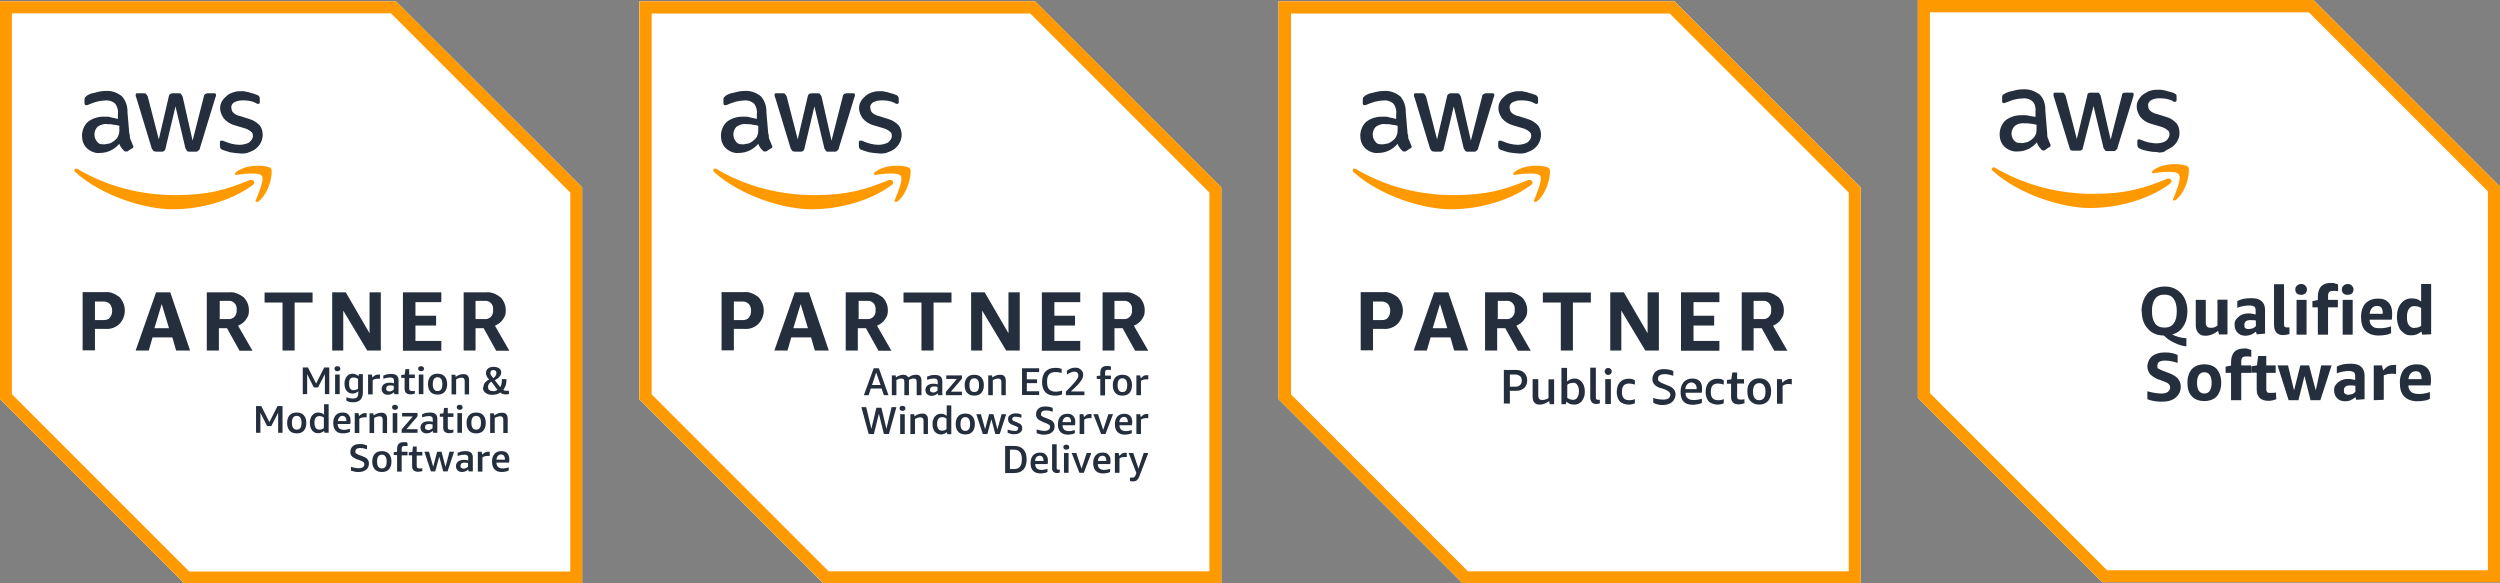 <?xml version="1.0" encoding="UTF-8"?>
<svg id="Layer_1" data-name="Layer 1" xmlns="http://www.w3.org/2000/svg" version="1.1" viewBox="0 0 1198.1 279.6">
  <rect x="0" y="0" width="1198.1" height="279.6" fill="#808080" stroke="none"/>
  <defs>
    <style>
      .cls-1 {
        fill: #f90;
      }

      .cls-1, .cls-2, .cls-3 {
        stroke-width: 0px;
      }

      .cls-2 {
        fill: #242e3d;
      }

      .cls-3 {
        fill: #fff;
      }
    </style>
  </defs>
  <path class="cls-1" d="M120,112.4c-10.4,7.7-25.3,11.6-38.3,11.6s-33.9-6.3-46.8-18c-.9-.9,0-2.1,1.2-1.4,14.2,8.3,30.5,12.5,46.8,12.5s24.4-2.6,35.9-7.2c1.5-.8,3.2,1.2,1.2,2.4h0ZM121.7,119.3c-.5.9.5,1.4,1.4.6,5.6-4.7,6.9-14.5,5.7-15.8-1.2-1.4-11-2.6-16.7,1.7-.9.8-.6,1.7.2,1.4,3.3-.5,10.7-1.4,12.1.5,1.7,2-1.4,8.8-2.6,11.8v-.2Z"/>
  <path class="cls-3" d="M495.9.6h-189.6v190.7l88.3,88.3h190.7V89.8L496,.6h-.1Z"/>
  <path class="cls-1" d="M493.7,6.4l85.9,85.9v181.5h-182.5l-84.8-84.8V6.5h181.5M496,.6h-189.6v190.7l88.3,88.3h190.7V89.8L496.1.6h-.1Z"/>
  <path class="cls-2" d="M423.6,189.4l-1.1-3.2h-5.2l-1,3.2h-2.3l4.7-12.9h2.5l4.6,12.9h-2.3,0ZM417.9,184.5h4.1l-2.1-6-2,6ZM439.3,189.4v-6.4c0-.6-.1-1-.3-1.2-.2-.2-.6-.4-1.1-.4s-.8,0-1.2.2c-.4.1-.8.3-1.1.5v7.3h-2.2v-6.4c0-.6-.1-1-.3-1.2-.2-.2-.6-.4-1.1-.4s-.7,0-1.2.2-.8.3-1.2.5v7.3h-2.2v-9.5h1.8l.2.9c.6-.4,1.2-.7,1.8-.9.6-.2,1.1-.3,1.7-.3,1.2,0,1.9.4,2.4,1.3,1.2-.9,2.4-1.3,3.6-1.3s1.6.2,2,.7c.5.5.7,1.2.7,2.1v7h-2.3ZM449.6,189.4l-.2-.9c-.4.4-.9.7-1.4.9-.5.2-1.1.3-1.6.3-.9,0-1.6-.3-2.1-.8s-.8-1.2-.8-2,.3-1.6,1-2.2c.7-.5,1.6-.8,2.7-.8s1.4,0,2.2.3v-1.1c0-.6-.1-1.1-.4-1.3-.3-.2-.7-.4-1.4-.4-1,0-2.1.2-3.3.6v-1.5c.5-.2,1-.4,1.7-.6s1.4-.2,2-.2c1.2,0,2.1.2,2.7.7s.9,1.3.9,2.3v6.7h-2ZM447.1,188.1c.3,0,.7,0,1.1-.2s.8-.4,1.1-.7v-1.8c-.6-.1-1.2-.2-1.7-.2-1.3,0-1.9.5-1.9,1.5s.1.8.4,1c.2.2.6.4,1,.4h0ZM453.3,189.4v-1.6l5.3-6.2h-5.1v-1.7h7.5v1.6l-5.3,6.2h5.3v1.7h-7.7,0ZM466.9,189.6c-1.4,0-2.6-.4-3.4-1.3s-1.2-2.1-1.2-3.7.4-2.8,1.2-3.7c.8-.9,1.9-1.3,3.4-1.3s2.6.4,3.4,1.3,1.2,2.1,1.2,3.7-.4,2.8-1.2,3.7c-.8.9-1.9,1.3-3.4,1.3ZM466.9,187.9c1.6,0,2.3-1.1,2.3-3.3s-.8-3.3-2.3-3.3-2.3,1.1-2.3,3.3.8,3.3,2.3,3.3ZM479.9,189.4v-6.3c0-.6-.1-1.1-.4-1.3s-.6-.4-1.2-.4-1.7.3-2.5.8v7.2h-2.2v-9.5h1.8l.2,1c1.2-.9,2.4-1.3,3.6-1.3s1.6.2,2.1.7.7,1.2.7,2.1v7h-2.2.1ZM489.8,189.4v-12.9h8.2v1.8h-5.9v3.5h4.9v1.8h-4.9v3.9h5.9v1.8h-8.2ZM509,189c-1,.4-2.1.6-3.3.6-2.1,0-3.6-.5-4.7-1.6-1-1.1-1.6-2.7-1.6-4.8s.5-3.9,1.6-5.1,2.6-1.8,4.7-1.8,2.1.2,3.1.5v1.9c-1.2-.3-2.2-.4-2.9-.4-1.4,0-2.5.4-3.1,1.1-.7.7-1,1.9-1,3.4v.4c0,1.5.3,2.6,1,3.4.7.7,1.7,1.1,3.1,1.1s1.8-.2,3.1-.5v1.9h0ZM510.8,189.4v-1.7c1.7-1.7,3-3.1,3.8-4s1.4-1.7,1.7-2.2c.3-.6.5-1.1.5-1.6s-.2-1-.5-1.3-.8-.5-1.4-.5-1.1.1-1.7.4c-.6.2-1.3.6-1.9,1v-1.8c1.2-1,2.5-1.5,3.9-1.5s1.5.1,2,.4c.6.3,1,.7,1.4,1.2.3.5.5,1.1.5,1.9s-.2,1.4-.6,2.1c-.4.7-1,1.5-1.8,2.4s-2,2-3.5,3.4h6.5v1.8h-8.9ZM527.3,189.4v-7.8h-1.7v-1.4l1.7-.2v-1.3c0-2.2,1-3.3,3.1-3.3s1.4.1,2,.4v1.5c-.7,0-1.2-.1-1.4-.1-.5,0-.9.1-1.1.3-.2.2-.3.5-.3,1v1.5h2.8v1.7h-2.8v7.8h-2.3ZM537.9,189.6c-1.4,0-2.6-.4-3.4-1.3-.8-.9-1.2-2.1-1.2-3.7s.4-2.8,1.2-3.7c.8-.9,1.9-1.3,3.4-1.3s2.6.4,3.4,1.3c.8.9,1.2,2.1,1.2,3.7s-.4,2.8-1.2,3.7c-.8.9-1.9,1.3-3.4,1.3ZM537.9,187.9c1.6,0,2.3-1.1,2.3-3.3s-.8-3.3-2.3-3.3-2.3,1.1-2.3,3.3.8,3.3,2.3,3.3ZM544.6,189.4v-9.5h1.8l.3,1.4c.5-.5,1-.9,1.4-1.2.4-.2.9-.3,1.4-.3h.8v2h-1.1c-.9,0-1.7.2-2.4.7v6.9h-2.2ZM423.6,208l-2.4-9.7-2.4,9.7h-2.5l-3.5-12.9h2.3l2.5,10.4,2.4-10.1h2.4l2.4,10.1,2.5-10.4h2.3l-3.6,12.9h-2.5.1ZM432.5,196.9c-.4,0-.7-.1-1-.3-.2-.2-.4-.5-.4-.9s.1-.7.4-.9c.2-.2.6-.3,1-.3s.7.1,1,.3.4.5.4.9-.1.7-.4.9-.6.3-1,.3ZM431.4,208v-9.5h2.2v9.5h-2.2ZM442.6,208v-6.3c0-.6-.1-1.1-.4-1.3s-.6-.4-1.2-.4-1.7.3-2.5.8v7.2h-2.2v-9.5h1.8l.2,1c1.2-.9,2.4-1.3,3.6-1.3s1.6.2,2.1.7.7,1.2.7,2.1v7h-2.2.1ZM454,208l-.2-.9c-.8.7-1.8,1.1-2.9,1.1s-2.1-.4-2.9-1.3c-.7-.9-1.1-2.1-1.1-3.6s.2-1.9.5-2.6c.3-.8.8-1.3,1.4-1.8.6-.4,1.3-.6,2.2-.6s1.9.3,2.7,1v-5h2.2v13.8h-1.9ZM451.5,206.4c.7,0,1.4-.2,2.1-.7v-5.1c-.6-.4-1.3-.7-2.1-.7s-1.4.3-1.8.8-.6,1.3-.6,2.4c0,2.2.8,3.3,2.4,3.3h0ZM462.6,208.2c-1.4,0-2.6-.4-3.4-1.3s-1.2-2.1-1.2-3.7.4-2.8,1.2-3.7c.8-.9,1.9-1.3,3.4-1.3s2.6.4,3.4,1.3,1.2,2.1,1.2,3.7-.4,2.8-1.2,3.7c-.8.9-1.9,1.3-3.4,1.3ZM462.6,206.5c1.6,0,2.3-1.1,2.3-3.3s-.8-3.3-2.3-3.3-2.3,1.1-2.3,3.3.8,3.3,2.3,3.3ZM477,208l-1.9-7.1-1.9,7.1h-2.2l-3.1-9.5h2.2l2,7.2,1.9-7.2h2.1l1.9,7.3,2-7.3h2.2l-3.1,9.5h-2.2.1ZM488,205.4c0-.3,0-.5-.3-.7-.2-.2-.5-.3-1-.5l-1.5-.6c-1.4-.5-2.1-1.4-2.1-2.6s.3-1.6,1-2.1,1.5-.8,2.6-.8,2,.2,2.8.6v1.5c-1-.3-1.9-.5-2.7-.5s-1,0-1.3.3c-.3.2-.4.4-.4.8s0,.5.3.7c.2.2.5.4,1,.5l1.4.6c.7.3,1.3.6,1.6,1,.3.4.5.9.5,1.5,0,.9-.3,1.7-1,2.2s-1.6.8-2.8.8-1.2,0-1.7-.2c-.6-.1-1-.3-1.5-.5v-1.5c1.2.4,2.3.6,3.2.6s1.1,0,1.4-.3c.3-.2.4-.5.4-.9h.1ZM499.4,202c-1-.4-1.8-.9-2.2-1.4s-.7-1.2-.7-2.1.4-2.1,1.2-2.7c.8-.7,1.9-1,3.3-1s2.3.2,3.5.7v1.8c-1.2-.4-2.3-.6-3.2-.6-1.6,0-2.4.6-2.4,1.7s.1.8.4,1c.3.3.8.5,1.6.8l1.6.6c1,.4,1.8.8,2.2,1.4.5.5.7,1.2.7,2.1,0,1.3-.4,2.2-1.3,2.9s-2.1,1.1-3.6,1.1-1.3,0-2-.2-1.2-.3-1.7-.5v-1.8c.6.2,1.2.4,1.9.5.7.1,1.2.2,1.8.2.9,0,1.5-.2,2-.5s.7-.8.7-1.4-.1-.8-.4-1-.8-.5-1.5-.8l-1.6-.6-.3-.2ZM509.2,203.8c0,.9.3,1.6.8,2.1.5.4,1.2.7,2.2.7s1.8-.2,2.9-.5v1.5c-.4.2-.9.4-1.5.5s-1.2.2-1.8.2c-1.6,0-2.7-.4-3.6-1.3s-1.2-2.1-1.2-3.7.4-2.8,1.2-3.7c.8-.9,1.9-1.3,3.3-1.3s2.1.3,2.8,1,1,1.6,1,2.8,0,1.2-.2,1.7h-5.9ZM511.5,199.8c-.6,0-1.2.2-1.6.7-.4.4-.6,1-.7,1.8h4.1c0-.9-.2-1.5-.5-1.9s-.8-.6-1.4-.6h.1ZM517.4,208v-9.5h1.8l.3,1.4c.5-.5,1-.9,1.4-1.2.4-.2.9-.3,1.4-.3h.8v2h-1.1c-.9,0-1.7.2-2.4.7v6.9h-2.2,0ZM527.7,208l-3.7-9.5h2.2l2.5,7.5,2.5-7.5h2.2l-3.6,9.5h-2.1ZM536.5,203.8c0,.9.3,1.6.8,2.1.5.4,1.2.7,2.2.7s1.8-.2,2.9-.5v1.5c-.4.2-.9.4-1.5.5s-1.2.2-1.8.2c-1.6,0-2.7-.4-3.6-1.3-.8-.8-1.2-2.1-1.2-3.7s.4-2.8,1.2-3.7c.8-.9,1.9-1.3,3.3-1.3s2.1.3,2.8,1,1,1.6,1,2.8,0,1.2-.2,1.7h-5.9ZM538.7,199.8c-.6,0-1.2.2-1.6.7-.4.4-.6,1-.7,1.8h4.1c0-.9-.2-1.5-.5-1.9s-.8-.6-1.4-.6h.1ZM544.6,208v-9.5h1.8l.3,1.4c.5-.5,1-.9,1.4-1.2.4-.2.9-.3,1.4-.3h.8v2h-1.1c-.9,0-1.7.2-2.4.7v6.9h-2.2ZM481.7,226.6v-12.9h4.4c1.9,0,3.4.6,4.4,1.7s1.5,2.7,1.5,4.8-.5,3.7-1.5,4.8c-1,1.1-2.5,1.7-4.4,1.7h-4.4ZM484,215.5v9.3h1.9c2.6,0,3.8-1.5,3.8-4.5v-.4c0-3-1.3-4.4-3.8-4.4h-1.9ZM496.1,222.4c0,.9.3,1.6.8,2.1.5.4,1.2.7,2.2.7s1.8-.2,2.9-.5v1.5c-.4.2-.9.4-1.5.5s-1.2.2-1.8.2c-1.6,0-2.7-.4-3.6-1.3s-1.2-2.1-1.2-3.7.4-2.8,1.2-3.7c.8-.9,1.9-1.3,3.3-1.3s2.1.3,2.8,1,1,1.6,1,2.8,0,1.2-.2,1.7h-5.9,0ZM498.3,218.4c-.6,0-1.2.2-1.6.7-.4.4-.6,1-.7,1.8h4.1c0-.9-.2-1.5-.5-1.9s-.8-.6-1.4-.6h.1ZM508,226.4c-.5.2-.9.3-1.5.3s-1.3-.2-1.7-.6c-.4-.4-.6-1-.6-1.8v-11.4h2.2v11.3c0,.3,0,.5.2.7s.3.2.6.2h.7v1.5-.2ZM511,215.5c-.4,0-.7-.1-1-.3-.2-.2-.4-.5-.4-.9s.1-.7.4-.9c.2-.2.6-.3,1-.3s.7.1,1,.3.4.5.4.9,0,.7-.4.9-.6.3-1,.3ZM509.9,226.6v-9.5h2.2v9.5h-2.2,0ZM517.3,226.6l-3.7-9.5h2.2l2.5,7.5,2.5-7.5h2.2l-3.6,9.5h-2.1ZM526.1,222.4c0,.9.3,1.6.8,2.1.5.4,1.2.7,2.2.7s1.8-.2,2.9-.5v1.5c-.4.2-.9.4-1.5.5s-1.2.2-1.8.2c-1.6,0-2.7-.4-3.6-1.3-.8-.8-1.2-2.1-1.2-3.7s.4-2.8,1.2-3.7c.8-.9,1.9-1.3,3.3-1.3s2.1.3,2.8,1,1,1.6,1,2.8,0,1.2-.2,1.7h-5.9ZM528.4,218.4c-.6,0-1.2.2-1.6.7-.4.4-.6,1-.7,1.8h4.1c0-.9-.2-1.5-.5-1.9s-.8-.6-1.4-.6h.1ZM534.3,226.6v-9.5h1.8l.3,1.4c.5-.5,1-.9,1.4-1.2.4-.2.9-.3,1.4-.3h.8v2h-1.1c-.9,0-1.7.2-2.4.7v6.9h-2.2ZM544.6,226.7l-3.7-9.6h2.2l2.5,7.5,2.5-7.5h2.2l-4.2,11c-.3.9-.8,1.6-1.2,2s-1.1.6-1.8.6-1.1,0-1.6-.3v-1.5h.9c.5,0,.9,0,1.2-.3.3-.2.5-.6.8-1.3l.2-.7h0ZM351.7,157.7v10.2h-5.9v-27.9h10.7c2.6-.3,4.8.8,6.9,2.3,3.5,3.8,3.5,9.3,0,13-1.8,1.7-4.4,2.6-6.9,2.3h-4.8v.2h0ZM351.7,153.4h4.2c1.2,0,2.3-.3,3-1.2,1.4-1.8,1.4-4.7,0-6.5-.9-.8-1.8-1.2-3-1.2h-4.2v8.9h0ZM390.5,168l-1.8-6.3h-9.5l-1.8,6.3h-6.3l9.8-27.9h6.8l9.5,27.9h-6.7ZM380.3,157.3h6.9l-3.5-11.6-3.5,11.6h.1ZM405.3,168v-27.9h10.7c2.6-.3,4.8.8,6.9,2.3,1.7,1.7,2.6,3.9,2.6,6.3s-.5,3-1.4,4.4-2.3,2.3-3.8,3l6.9,12h-6.2l-6-10.8h-3.9v10.7h-5.9,0ZM411.2,152.9h4.2c2.1.3,3.9-1.2,4.2-3.3v-1.2c.3-2.1-1.2-3.9-3-4.2h-5.1v8.6h-.3v.2h0ZM441.6,168v-23h-8.6v-4.8h23v4.8h-8.6v23h-5.9,0ZM470.7,148.7v19.3h-5.3v-27.9h6.5l11.4,19.6v-19.6h5.4v27.9h-6.5l-11.6-19.3h.1ZM499.3,168v-27.9h18.4v4.7h-12.4v6.5h9.9v4.7h-9.9v7.4h12.4v4.7h-18.4ZM528.4,168v-27.9h10.7c2.6-.3,4.8.8,6.9,2.3,1.7,1.7,2.6,3.9,2.6,6.3s-.5,3-1.4,4.4-2.3,2.3-3.8,3l6.9,12h-6.3l-6-10.8h-3.9v10.7h-5.7ZM534.1,152.9h4.2c2.1.3,3.9-1.2,4.2-3.3v-1.2c.3-2.1-1.2-3.9-3-4.2h-5.4v8.7ZM368.4,64.5c0,.9,0,1.8.5,2.7.3.8.8,1.7.9,2.3.3.3.3.5.3.8,0,.5-.3.8-.8.9l-2.1,1.4h-.8c-.5,0-.8-.3-.9-.5-.5-.5-.9-.9-1.2-1.4-.3-.5-.8-1.2-.9-1.8-2.3,2.7-5.6,4.4-9.3,4.4-2.3.3-4.7-.8-6.3-2.3-1.7-1.7-2.3-3.8-2.3-6s.9-4.8,2.7-6.5c2.1-1.7,4.8-2.6,7.7-2.6s2.3,0,3.3.3c1.2.3,2.3.5,3.5.8v-2.3c.3-1.8-.3-3.8-1.4-5.1-1.4-1.2-3.3-1.7-5.1-1.4-1.2,0-2.3.3-3.5.5-1.2.3-2.3.8-3.5,1.2-.5.3-.8.3-1.2.5h-.5c-.5,0-.8-.3-.8-.9v-1.7c0-.5,0-.8.3-1.2.3-.3.5-.5.9-.8,1.2-.8,2.6-1.2,3.9-1.4,1.7-.5,3.3-.8,4.8-.8,3-.3,5.9.8,8.1,2.6,1.8,2.1,2.7,4.8,2.6,7.7l.9,10.5h.2ZM355.6,69.2c1.2,0,2.1-.3,3.3-.5,1.2-.5,2.1-1.2,3-2.1s.9-1.2,1.2-2.1.3-1.8.3-2.7v-1.5c-.9-.3-1.8-.5-2.7-.5-.9-.3-1.8-.3-3-.3-1.7-.3-3.3.3-4.7,1.2-1.8,1.8-2.1,4.8-.5,6.9.8,1.2,1.8,1.7,3,1.5h.1ZM380.9,72.6c-.5,0-.9,0-1.2-.3-.3-.3-.5-.8-.8-1.2l-7.4-24.4c-.3-.5-.3-.9-.3-1.2,0-.5.3-.8.5-.8h3.3c.5,0,.9,0,1.2.3.3.3.5.8.8,1.2l5.3,20.6,4.8-20.6c0-.5.3-.9.8-1.2s.9-.3,1.2-.3h2.6c.5,0,.9,0,1.2.3.3.3.5.8.8,1.2l4.8,21.2,5.4-21.2c0-.5.3-.9.8-1.2s.8-.3,1.2-.3h3c.5,0,.8.3.8.5v.8c0,.3-.3.5-.3.8l-7.4,24.2c0,.5-.3.9-.8,1.2-.3.5-.8.5-1.2.5h-2.9c-.5,0-.9,0-1.2-.3-.3-.5-.5-.8-.8-1.2l-4.8-20.2-4.8,20.2c0,.5-.3.9-.8,1.2-.3.3-.8.3-.9.3h-2.9ZM421.4,73.5c-1.7,0-3.3-.3-4.8-.5-1.2-.3-2.6-.8-3.8-1.2-.8-.3-1.2-.9-1.2-1.8v-1.7c0-.8.3-.9.8-.9h.5c.3,0,.5.3.8.3,1.2.5,2.3.9,3.5,1.2s2.6.5,3.8.5,3.3-.3,4.7-1.2c.9-.8,1.7-1.8,1.7-3s-.3-1.7-.9-2.1c-.9-.8-2.1-1.4-3.3-1.7l-4.7-1.4c-1.8-.5-3.8-1.7-5.1-3.3-.9-1.4-1.7-3-1.7-4.7s.3-2.3.9-3.5c.5-.9,1.4-1.8,2.3-2.6s2.1-1.4,3.3-1.7c1.4-.5,2.6-.5,3.9-.5s1.4,0,2.1.3c.8,0,1.4.3,2.1.5s1.2.3,1.8.5c.5.3.9.3,1.4.5.5.3.8.5.9.8.3.3.3.8.3,1.2v1.4c0,.8-.3.9-.8.9s-.9-.3-1.2-.5c-1.8-.9-3.9-1.2-6-1.2s-2.7.3-4.2.9c-.9.5-1.7,1.7-1.4,2.7,0,.9.3,1.7.9,2.3.9.9,2.1,1.4,3.5,1.7l4.4,1.4c1.8.5,3.5,1.7,4.8,3,.9,1.2,1.4,2.9,1.4,4.4s-.3,2.6-.9,3.8c-.5,1.2-1.4,2.1-2.3,2.9s-2.3,1.4-3.5,1.8c-.8.5-2.4.6-3.8.6h-.2Z"/>
  <path class="cls-1" d="M427.3,88.7c-10.4,7.7-25.3,11.6-38.4,11.6s-33.9-6.3-46.7-17.9c-.9-.9,0-2.1,1.2-1.4,14.2,8.4,30.4,12.5,46.7,12.5s24.4-2.6,35.8-7.2c1.5-.6,3.2,1.2,1.4,2.4ZM428.8,95.7c-.5.9.5,1.4,1.4.8,5.6-4.7,6.9-14.5,5.9-15.8-1.2-1.4-11-2.6-16.7,1.7-.9.8-.8,1.7.3,1.4,3.3-.5,10.7-1.4,12,.5s-1.7,8.6-2.9,11.6v-.2Z"/>
  <path class="cls-3" d="M802.3.6h-189.6v190.7l88.3,88.3h190.7V89.8L802.4.6h-.1Z"/>
  <path class="cls-1" d="M800.1,6.4l85.9,85.9v181.5h-182.5l-84.8-84.8V6.5h181.5M802.3.6h-189.6v190.7l88.3,88.3h190.7V89.8L802.4.6h-.1Z"/>
  <path class="cls-2" d="M658,157.7v10.2h-5.9v-27.9h10.7c2.6-.3,4.8.8,6.9,2.3,3.5,3.8,3.5,9.3,0,13-1.8,1.7-4.4,2.6-6.9,2.3h-4.8v.2h0ZM658,153.4h4.2c1.2,0,2.3-.3,3-1.2,1.4-1.8,1.4-4.7,0-6.5-.9-.8-1.8-1.2-3-1.2h-4.2v8.9h0ZM696.9,168l-1.8-6.3h-9.5l-1.8,6.3h-6.3l9.8-27.9h6.8l9.5,27.9h-6.7ZM686.7,157.3h6.9l-3.5-11.6-3.5,11.6h0ZM711.7,168v-27.9h10.7c2.6-.3,4.8.8,6.9,2.3,1.7,1.7,2.6,3.9,2.6,6.3s-.5,3-1.4,4.4-2.3,2.3-3.8,3l6.9,12h-6.2l-6-10.8h-3.9v10.7h-5.9.1ZM717.5,152.9h4.2c2.1.3,3.9-1.2,4.2-3.3v-1.2c.3-2.1-1.2-3.9-3-4.2h-5.1v8.6h-.3v.2h0ZM748,168v-23h-8.6v-4.8h23v4.8h-8.6v23h-5.9,0ZM777,148.7v19.3h-5.3v-27.9h6.5l11.4,19.6v-19.6h5.4v27.9h-6.5l-11.6-19.3h0ZM805.6,168v-27.9h18.4v4.7h-12.4v6.5h9.9v4.7h-9.9v7.4h12.4v4.7h-18.4ZM834.7,168v-27.9h10.7c2.6-.3,4.8.8,6.9,2.3,1.7,1.7,2.6,3.9,2.6,6.3s-.5,3-1.4,4.4-2.3,2.3-3.8,3l6.9,12h-6.3l-6-10.8h-3.9v10.7h-5.7ZM840.4,152.9h4.2c2.1.3,3.9-1.2,4.2-3.3v-1.2c.3-2.1-1.2-3.9-3-4.2h-5.4v8.7ZM674.8,64.5c0,.9,0,1.8.5,2.7.3.8.8,1.7.9,2.3.3.3.3.5.3.8,0,.5-.3.8-.8.9l-2.1,1.4h-.8c-.5,0-.8-.3-.9-.5-.5-.5-.9-.9-1.2-1.4s-.8-1.2-.9-1.8c-2.3,2.7-5.6,4.4-9.3,4.4-2.3.3-4.7-.8-6.3-2.3-1.7-1.7-2.3-3.8-2.3-6s.9-4.8,2.7-6.5c2.1-1.7,4.8-2.6,7.7-2.6s2.3,0,3.3.3c1.2.3,2.3.5,3.5.8v-2.3c.3-1.8-.3-3.8-1.4-5.1-1.4-1.2-3.3-1.7-5.1-1.4-1.2,0-2.3.3-3.5.5-1.2.3-2.3.8-3.5,1.2-.5.3-.8.3-1.2.5h-.5c-.5,0-.8-.3-.8-.9v-1.7c0-.5,0-.8.3-1.2.3-.3.5-.5.9-.8,1.2-.8,2.6-1.2,3.9-1.4,1.7-.5,3.3-.8,4.8-.8,3-.3,5.9.8,8.1,2.6,1.8,2.1,2.7,4.8,2.6,7.7l.9,10.5h.2ZM662,69.2c1.2,0,2.1-.3,3.3-.5,1.2-.5,2.1-1.2,3-2.1.5-.5.9-1.2,1.2-2.1s.3-1.8.3-2.7v-1.5c-.9-.3-1.8-.5-2.7-.5-.9-.3-1.8-.3-3-.3-1.7-.3-3.3.3-4.7,1.2-1.8,1.8-2.1,4.8-.5,6.9.8,1.2,1.8,1.7,3,1.5h.1ZM687.3,72.6c-.5,0-.9,0-1.2-.3s-.5-.8-.8-1.2l-7.4-24.4c-.3-.5-.3-.9-.3-1.2,0-.5.3-.8.5-.8h3.3c.5,0,.9,0,1.2.3s.5.8.8,1.2l5.3,20.6,4.8-20.6c0-.5.3-.9.8-1.2s.9-.3,1.2-.3h2.6c.5,0,.9,0,1.2.3s.5.8.8,1.2l4.8,21.2,5.4-21.2c0-.5.3-.9.8-1.2s.8-.3,1.2-.3h3c.5,0,.8.3.8.5v.8c0,.3-.3.5-.3.8l-7.4,24.2c0,.5-.3.9-.8,1.2-.3.5-.8.5-1.2.5h-2.9c-.5,0-.9,0-1.2-.3-.3-.5-.5-.8-.8-1.2l-4.8-20.2-4.8,20.2c0,.5-.3.9-.8,1.2-.3.3-.8.3-.9.3h-2.9,0ZM727.8,73.5c-1.7,0-3.3-.3-4.8-.5-1.2-.3-2.6-.8-3.8-1.2-.8-.3-1.2-.9-1.2-1.8v-1.7c0-.8.3-.9.8-.9h.5c.3,0,.5.3.8.3,1.2.5,2.3.9,3.5,1.2s2.6.5,3.8.5,3.3-.3,4.7-1.2c.9-.8,1.7-1.8,1.7-3s-.3-1.7-.9-2.1c-.9-.8-2.1-1.4-3.3-1.7l-4.7-1.4c-1.8-.5-3.8-1.7-5.1-3.3-.9-1.4-1.7-3-1.7-4.7s.3-2.3.9-3.5c.5-.9,1.4-1.8,2.3-2.6s2.1-1.4,3.3-1.7c1.4-.5,2.6-.5,3.9-.5s1.4,0,2.1.3c.8,0,1.4.3,2.1.5s1.2.3,1.8.5c.5.3.9.3,1.4.5.5.3.8.5.9.8.3.3.3.8.3,1.2v1.4c0,.8-.3.9-.8.9s-.9-.3-1.2-.5c-1.8-.9-3.9-1.2-6-1.2s-2.7.3-4.2.9c-.9.5-1.7,1.7-1.4,2.7,0,.9.3,1.7.9,2.3.9.9,2.1,1.4,3.5,1.7l4.4,1.4c1.8.5,3.5,1.7,4.8,3,.9,1.2,1.4,2.9,1.4,4.4s-.3,2.6-.9,3.8c-.5,1.2-1.4,2.1-2.3,2.9s-2.3,1.4-3.5,1.8c-.8.5-2.4.6-3.8.6h-.2Z"/>
  <path class="cls-1" d="M733.7,88.7c-10.4,7.7-25.3,11.6-38.4,11.6s-33.9-6.3-46.7-17.9c-.9-.9,0-2.1,1.2-1.4,14.2,8.4,30.4,12.5,46.7,12.5s24.4-2.6,35.8-7.2c1.5-.6,3.2,1.2,1.4,2.4ZM735.2,95.7c-.5.9.5,1.4,1.4.8,5.6-4.7,6.9-14.5,5.9-15.8-1.2-1.4-11-2.6-16.7,1.7-.9.8-.8,1.7.3,1.4,3.3-.5,10.7-1.4,12,.5s-1.7,8.6-2.9,11.6v-.2Z"/>
  <path class="cls-2" d="M723.6,187.4v6h-2.9v-16.1h6c1.7,0,2.9.5,3.8,1.4s1.4,2.1,1.4,3.6-.5,2.7-1.4,3.6-2.3,1.4-3.8,1.4h-3.2v.2h.1ZM723.6,185.3h2.9c.9,0,1.5-.3,2-.8s.8-1.2.8-2.1-.3-1.7-.8-2.1-1.2-.8-2-.8h-2.9v5.7h0ZM742.7,193.6l-.3-1.4c-1.5,1.1-2.9,1.7-4.4,1.7s-2-.3-2.6-.9-.9-1.5-.9-2.7v-8.6h2.7v7.8c0,.8.2,1.4.5,1.7.3.3.8.5,1.5.5s2-.3,2.9-.9v-9h2.7v11.9h-2.1ZM748.3,193.6v-17.3h2.7v6.5c1.1-.9,2.3-1.4,3.6-1.4s2.7.6,3.5,1.7c.9,1.1,1.4,2.6,1.4,4.4s-.2,2.4-.6,3.3-.9,1.7-1.8,2.3c-.8.6-1.7.8-2.7.8s-1.4-.2-2-.3c-.6-.3-1.2-.6-1.7-1.1l-.3,1.2h-2.1ZM753.8,183.5c-1.1,0-2,.3-2.7.9v6.3c.9.6,1.8.9,2.7.9s1.7-.3,2.1-1.1c.5-.6.8-1.7.8-3s-.3-2.4-.8-3c-.5-.8-1.2-1.1-2.1-1.1h0ZM766.8,193.3c-.6.2-1.2.3-1.8.3-.9,0-1.7-.3-2.1-.8-.5-.6-.8-1.4-.8-2.3v-14.3h2.7v14.2c0,.5,0,.6.2.9.2.2.3.3.8.3h.9v1.7h.2-.1ZM769.3,193.6v-11.9h2.7v11.9h-2.7ZM770.7,179.7c-.5,0-.9-.2-1.2-.5s-.5-.8-.5-1.2.2-.9.5-1.2c.3-.3.8-.5,1.2-.5s.9.2,1.2.5.5.6.5,1.2-.2.9-.5,1.2c-.3.3-.8.5-1.2.5ZM783.8,193.1c-.9.5-2,.8-3.3.8s-3.2-.5-4.2-1.5c-.9-1.1-1.5-2.6-1.5-4.5s.5-3.5,1.5-4.7c1.1-1.1,2.4-1.7,4.2-1.7s2.1.3,3,.8v2c-1.1-.3-2-.5-2.7-.5-1.2,0-2,.3-2.6.9s-.9,1.7-.9,3v.3c0,1.4.3,2.3.9,2.9.6.6,1.4.9,2.6.9s1.8-.2,2.7-.5v1.8h.3ZM795.7,186c-1.4-.5-2.3-1.1-2.9-1.8s-.9-1.5-.9-2.6.5-2.6,1.5-3.5c1.1-.9,2.4-1.2,4.1-1.2s2.9.3,4.4.9v2.3c-1.5-.5-2.9-.8-4.1-.8-2.1,0-3.2.8-3.2,2.1s.2.9.6,1.4c.3.3,1.1.8,2,1.1l2,.8c1.4.5,2.3,1.1,2.9,1.8s.9,1.5.9,2.6-.6,2.7-1.7,3.6c-1.1.9-2.6,1.4-4.5,1.4s-1.7-.2-2.4-.3-1.5-.5-2.1-.8v-2.3c.8.3,1.5.5,2.4.6s1.7.2,2.3.2c1.1,0,2-.2,2.6-.6s.9-1.1.9-1.7-.2-.9-.6-1.4c-.3-.3-.9-.6-1.8-1.1l-2.3-.8h-.1ZM807.8,188.3c0,1.2.3,2.1,1.1,2.6.6.6,1.5.8,2.9.8s2.4-.2,3.8-.6v2c-.6.3-1.2.5-2,.6-.8.2-1.5.3-2.3.3-2,0-3.5-.5-4.4-1.5-1.1-1.1-1.5-2.6-1.5-4.7s.5-3.5,1.5-4.7c1.1-1.1,2.4-1.7,4.1-1.7s2.7.5,3.5,1.2,1.2,2,1.2,3.5,0,1.5-.2,2.1h-7.7v.2h0ZM810.6,183.3c-.8,0-1.5.3-2,.9-.6.6-.9,1.4-.9,2.3h5.4v-.2c0-.9-.2-1.7-.6-2.1-.6-.6-1.1-.9-2-.9h0ZM826.4,193.1c-.9.5-2,.8-3.3.8s-3.2-.5-4.2-1.5c-.9-1.1-1.5-2.6-1.5-4.5s.5-3.5,1.5-4.7c1.1-1.1,2.4-1.7,4.2-1.7s2.1.3,3,.8v2c-1.1-.3-2-.5-2.7-.5-1.2,0-2,.3-2.6.9s-.9,1.7-.9,3v.3c0,1.4.3,2.3.9,2.9.6.6,1.4.9,2.6.9s1.7-.2,2.7-.5v1.8h.3ZM835.8,193.3c-.8.3-1.7.5-2.6.5s-2.1-.3-2.7-.9c-.6-.6-.9-1.5-.9-2.7v-6.3h-2v-1.8l2.1-.3.5-3.3h2.3v3.2h3.3v2.1h-3.3v6.3c0,.5.2.9.3,1.1.3.2.8.3,1.4.3s1.2,0,1.8-.2v2.1h-.2,0ZM843.1,193.9c-1.8,0-3.2-.6-4.2-1.7-1.1-1.1-1.5-2.7-1.5-4.7s.5-3.5,1.5-4.5,2.4-1.7,4.2-1.7,3.2.6,4.2,1.7,1.5,2.6,1.5,4.5-.5,3.5-1.5,4.7c-1.1,1.1-2.4,1.7-4.2,1.7ZM843.1,191.8c2,0,3-1.4,3-4.1s-1.1-4.1-3-4.1-3,1.4-3,4.1,1.1,4.1,3,4.1ZM851.6,193.6v-11.9h2.3l.3,1.8c.6-.8,1.2-1.2,1.8-1.4.6-.3,1.1-.5,1.8-.5h.9v2.6c-.5,0-.9-.2-1.4-.2-1.2,0-2.1.3-3,.9v8.6h-2.7,0Z"/>
  <path class="cls-3" d="M1108.7,0h-189.6v190.7l88.3,88.3h190.7V89.4L1108.8.1h0Z"/>
  <path class="cls-1" d="M1106.4,5.8l85.9,85.9v181.6h-182.5l-84.9-84.9V5.9h181.6M1108.7,0h-189.6v190.7l88.3,88.3h190.7V89.4L1108.8.1h0Z"/>
  <path class="cls-2" d="M981.1,63.9c0,.9,0,2,.5,2.7.2.8.6,1.7.9,2.3.2.2.2.5.2.8,0,.5-.2.8-.8.9l-2.1,1.5h-.6c-.5,0-.8-.2-.9-.5-.5-.5-.9-.9-1.2-1.4s-.8-1.2-.9-2c-2.3,2.7-5.6,4.4-9.3,4.4-2.3.2-4.7-.8-6.3-2.3-1.7-1.7-2.3-3.8-2.3-6s.9-4.8,2.7-6.5c2.1-1.7,4.8-2.6,7.7-2.6s2.3,0,3.3.2c1.2.2,2.3.5,3.5.6v-2.3c.2-2-.2-3.8-1.4-5.1-1.4-1.2-3.3-1.7-5.1-1.4-1.2,0-2.3.2-3.5.5-1.2.2-2.3.8-3.5,1.2-.5.2-.8.2-1.2.5h-.5c-.5,0-.8-.2-.8-.9v-1.7c0-.5,0-.6.2-1.2.2-.2.5-.5.9-.6,1.2-.8,2.6-1.2,3.9-1.4,1.7-.5,3.3-.8,5-.8,3-.2,5.7.8,8.1,2.6,2,2.1,2.7,4.8,2.6,7.7l.9,10.7h0ZM968.3,68.6c1.2,0,2.1-.2,3.3-.5,1.2-.5,2.1-1.2,3-2.1.5-.5.9-1.2,1.2-2.1.2-.9.2-2,.2-2.7v-1.4c-.9-.2-2-.5-2.7-.5-.9-.2-2-.2-3-.2-1.7-.2-3.3.2-4.7,1.2-2,2-2.1,4.8-.5,6.9.9,1.1,2,1.5,3.2,1.2v.2ZM993.6,72.2c-.5,0-.9,0-1.2-.2s-.5-.8-.6-1.2l-7.5-24.4c-.2-.5-.2-.9-.2-1.2,0-.5.2-.8.5-.8h3.3c.5,0,.9,0,1.2.2.2.2.5.8.8,1.2l5.4,20.8,5-20.8c0-.5.2-.9.6-1.2.5-.2.9-.2,1.2-.2h2.6c.5,0,.9,0,1.2.2s.5.8.8,1.2l4.8,21.1,5.4-21.1c0-.5.2-.9.6-1.2.5-.2.8-.2,1.2-.2h3c.5,0,.8.2.8.5v.8c0,.3-.2.5-.2.8l-7.5,24.2c0,.5-.2.9-.8,1.2-.2.5-.6.5-1.2.5h-2.7c-.5,0-.9,0-1.2-.2-.2-.5-.5-.8-.8-1.2l-4.8-20.2-5.1,20c0,.5-.2.9-.8,1.2-.2.2-.6.2-.9.2h-2.9,0ZM1034.1,72.9c-1.7,0-3.3-.2-4.8-.5-1.2-.2-2.6-.6-3.8-1.2-.8-.2-1.2-.9-1.2-2v-1.5c0-.6.2-.9.6-.9h.5c.2,0,.5.2.6.2,1.2.5,2.3.9,3.5,1.2,1.2.2,2.6.5,3.8.5s3.3-.2,4.7-1.2c.9-.6,1.7-2,1.7-3s-.2-1.7-.9-2.1c-.9-.8-2.1-1.4-3.3-1.7l-4.7-1.4c-2-.5-3.8-1.7-5.1-3.3-.9-1.4-1.7-3-1.7-4.7s.2-2.3.9-3.5c.5-.9,1.4-2,2.3-2.6s2.1-1.4,3.3-1.7c1.4-.5,2.6-.5,3.9-.5s1.4,0,2.1.2c.8,0,1.4.2,2.1.5.8.2,1.2.2,2,.5.5.2.9.2,1.4.5.5.2.6.5.9.6.2.2.2.8.2,1.2v1.4c0,.6-.2.9-.8.9s-.9-.2-1.2-.5c-2-.9-3.9-1.2-6-1.2s-2.7.2-4.2.9c-.9.5-1.7,1.7-1.4,2.7,0,.9.2,1.7.9,2.3.9.9,2.1,1.4,3.5,1.7l4.4,1.4c2,.5,3.5,1.7,4.8,3,.9,1.2,1.4,2.9,1.4,4.4s-.2,2.6-.9,3.8c-.5,1.2-1.4,2.1-2.3,2.9-.9.6-2.3,1.4-3.5,2-.5.8-2.1.9-3.5.9l-.2-.2Z"/>
  <path class="cls-1" d="M1039.9,88.1c-10.4,7.7-25.3,11.6-38.3,11.6s-33.9-6.3-46.7-17.9c-.9-.9,0-2.1,1.2-1.4,14.2,8.3,30.4,12.5,46.7,12.5s24.4-2.6,35.8-7.2c1.5-.6,3.2,1.2,1.2,2.4h0ZM1041.5,95.1c-.5.9.5,1.4,1.4.6,5.6-4.7,6.9-14.5,5.7-15.8s-11-2.6-16.7,1.7c-.9.8-.6,1.7.2,1.4,3.3-.5,10.7-1.4,12,.5,1.7,2-1.4,8.7-2.6,11.7h0Z"/>
  <path class="cls-2" d="M1026.3,149.1c0-2.4.5-4.4,1.4-6.2.9-1.8,2.1-3.2,3.8-4.1s3.6-1.5,5.9-1.5,4.1.5,5.7,1.5,2.9,2.3,3.8,4.1,1.4,3.9,1.4,6.3-.6,5.3-2,7.2c-1.2,2-3,3.3-5.3,3.9.9.5,2,.9,3,1.2,1.1.3,2.3.5,3.8.6v3.9c-2-.2-3.9-.8-5.7-1.7-2-.9-3.6-2-5.1-3.5-3.3,0-5.9-1.2-7.7-3.3-2-2.1-2.9-5-2.9-8.6v.2ZM1031.3,149.1c0,2.6.5,4.5,1.5,5.9s2.6,2,4.5,2,3.5-.6,4.4-2c1.1-1.4,1.5-3.3,1.5-5.9s-.5-4.5-1.5-5.9-2.4-2-4.4-2-3.5.6-4.5,2-1.5,3.3-1.5,5.9ZM1063.5,160.4l-.5-1.8c-2,1.5-3.9,2.3-6,2.3s-2.6-.5-3.5-1.4c-.8-.9-1.2-2.1-1.2-3.6v-12.2h4.8v10.8c0,1.8.8,2.6,2.3,2.6s2.3-.3,3.3-1.1v-12.4h4.8v16.7h-4.1,0ZM1081.6,160.4l-.5-1.5c-.6.6-1.5,1.1-2.3,1.5-.9.3-1.8.5-2.6.5-1.7,0-2.9-.5-3.8-1.4s-1.5-2.1-1.5-3.8.3-2,.8-2.7,1.4-1.5,2.3-2c1.1-.5,2.1-.8,3.5-.8s2.1.2,3.5.5v-1.7c0-1.1-.2-1.7-.6-2-.5-.3-1.2-.6-2.3-.6-1.8,0-3.8.3-5.9,1.1v-3.2c.8-.5,1.8-.8,3-1.1,1.2-.2,2.4-.3,3.8-.3,2.3,0,3.8.5,4.8,1.4,1.1.9,1.7,2.3,1.7,4.2v11.4l-3.9.3v.2ZM1077.7,157.7c.5,0,1.1-.2,1.7-.3s1.1-.6,1.7-1.1v-2.7c-.9-.2-1.8-.2-2.6-.2-2,0-2.9.8-2.9,2.3s.2,1.2.6,1.7c.3.2.8.3,1.5.3h0ZM1097.1,160.1c-.9.3-2,.5-2.9.5-2.9,0-4.4-1.7-4.4-5v-19.4h4.8v19c0,.6,0,1.1.3,1.4.2.2.6.3,1.1.3h1.2v3.3h-.2,0ZM1100.6,160.4v-16.7h4.8v16.7h-4.8ZM1102.8,141.3c-.8,0-1.5-.2-2-.6s-.8-1.1-.8-2,.3-1.4.8-1.8c.5-.5,1.2-.8,2-.8s1.5.2,2,.8c.5.5.8,1.1.8,1.8s-.3,1.5-.8,2c-.5.3-1.1.6-2,.6ZM1110.8,160.4v-13.1h-2.6v-3l2.6-.5v-1.5c0-2.1.5-3.8,1.5-5,1.1-1.1,2.6-1.7,4.7-1.7s1.2,0,1.8.2c.6.2,1.2.3,1.7.5v3.3c-.9-.2-1.7-.2-2.1-.2-1.1,0-1.8.2-2.1.5-.3.3-.6.9-.6,1.8v2h4.7v3.6h-4.7v13.1h-4.9ZM1122.7,160.4v-16.7h4.8v16.7h-4.8ZM1125.1,141.3c-.8,0-1.5-.2-2-.6s-.8-1.1-.8-2,.3-1.4.8-1.8c.5-.5,1.2-.8,2-.8s1.5.2,2,.8c.5.5.8,1.1.8,1.8s-.3,1.5-.8,2c-.5.3-1.2.6-2,.6ZM1135.6,153.2c0,1.5.5,2.4,1.4,3.2s2,.9,3.8.9,3.2-.3,5.1-.9v3.2c-.8.5-1.7.8-2.7.9-1.1.2-2.1.3-3.3.3-2.7,0-4.8-.8-6.3-2.3s-2.1-3.8-2.1-6.6.8-5,2.1-6.5c1.5-1.5,3.5-2.3,6-2.3s3.8.6,5,1.8c1.2,1.2,1.8,2.9,1.8,5.1v1.7c0,.6-.2,1.1-.2,1.5h-10.6ZM1139.3,146.6c-1.1,0-2,.3-2.6,1.1-.6.6-.9,1.5-1.1,2.7h6.3v-.6c0-2.1-.9-3.2-2.7-3.2h0ZM1160.9,160.4l-.5-1.5c-1.4,1.2-2.9,1.8-4.8,1.8s-2.6-.3-3.6-1.1c-1.1-.8-2-1.7-2.4-3-.6-1.4-.9-2.9-.9-4.7,0-2.7.6-4.8,2-6.5s3-2.4,5.1-2.4,3.2.5,4.5,1.5v-8.4h4.8v24.1l-4.2.2ZM1157.3,157.1c1.1,0,2-.3,3-.9v-8.6c-.9-.6-2-.9-3.3-.9s-2,.5-2.6,1.4-.9,2.1-.9,3.9.3,3,.9,3.8c.8,1.1,1.7,1.4,2.9,1.4h0ZM1034.7,182c-2-.8-3.3-1.7-4.2-2.6-.9-1.1-1.4-2.4-1.4-3.9s.8-3.6,2.3-4.8c1.5-1.2,3.6-1.8,6-1.8s4.2.3,6.2,1.2v3.8c-2.1-.6-4.1-1.1-5.9-1.1-2.6,0-3.8.8-3.8,2.4s.2,1.2.6,1.5,1.4.8,2.6,1.2l2.4.9c2,.8,3.5,1.7,4.2,2.6.9,1.1,1.4,2.3,1.4,3.8,0,2.3-.8,3.9-2.4,5.3s-3.8,2-6.6,2-2.4-.2-3.8-.3c-1.2-.2-2.3-.5-3.2-.9v-3.8c1.1.3,2.3.6,3.5.8s2.3.3,3.3.3,2.3-.2,3-.8,1.1-1.2,1.1-2-.2-1.2-.6-1.7c-.5-.5-1.2-.9-2.6-1.4l-2.1-.8h0ZM1056.4,192.2c-2.6,0-4.7-.8-6-2.3-1.5-1.5-2.1-3.8-2.1-6.5s.8-5,2.1-6.5c1.5-1.5,3.5-2.3,6-2.3s4.7.8,6,2.3,2.1,3.8,2.1,6.5-.8,5-2.1,6.5-3.5,2.3-6,2.3ZM1056.4,188.6c2.3,0,3.5-1.8,3.5-5.1s-1.2-5.1-3.5-5.1-3.5,1.8-3.5,5.1,1.2,5.1,3.5,5.1ZM1069.2,191.8v-13.1h-2.6v-3l2.6-.5v-1.5c0-2.1.5-3.8,1.5-5,1.1-1.1,2.6-1.7,4.7-1.7s1.2,0,1.8.2c.6.2,1.2.3,1.7.5v3.3c-.9-.2-1.7-.2-2.1-.2-1.1,0-1.8.2-2.1.5-.3.3-.6.9-.6,1.8v2h4.7v3.6h-4.7v13.1h-4.9ZM1090.9,191.3c-1.2.5-2.4.8-3.9.8s-3.2-.5-4.1-1.4-1.4-2.3-1.4-4.1v-8h-2.6v-3l2.7-.5.6-4.5h3.9v4.5h4.5v3.6h-4.5v7.8c0,.8.2,1.2.5,1.5s.9.3,1.8.3,1.5,0,2.3-.2l.2,3v.2ZM1107.3,191.8l-2.9-11.6-2.9,11.6h-4.7l-5.3-16.7h5l2.9,12,3-12h4.2l3.2,12,2.6-12h5l-5.4,16.7h-4.7,0ZM1129.3,191.8l-.5-1.5c-.6.6-1.5,1.1-2.3,1.5s-1.8.5-2.6.5c-1.7,0-2.9-.5-3.8-1.4s-1.5-2.1-1.5-3.8.3-2,.8-2.7,1.4-1.5,2.3-2c1.1-.5,2.1-.8,3.5-.8s2.1.2,3.5.5v-1.7c0-1.1-.2-1.7-.6-2-.5-.3-1.2-.6-2.3-.6-1.8,0-3.8.3-5.9,1.1v-3.2c.8-.5,1.8-.8,3-1.1,1.2-.2,2.4-.3,3.8-.3,2.3,0,3.8.5,4.8,1.4s1.7,2.3,1.7,4.2v11.4l-3.9.3v.2ZM1125.4,189.2c.5,0,1.1-.2,1.7-.3s1.1-.6,1.7-1.1v-2.9c-.9-.2-1.8-.2-2.6-.2-2,0-2.9.8-2.9,2.3s.2,1.2.5,1.7c.5.3.9.5,1.7.5h0ZM1137.6,191.8v-16.7h3.9l.6,2.4c.9-.9,1.7-1.7,2.4-2,.8-.5,1.7-.6,2.4-.6h1.4v4.4c-.6-.2-1.4-.2-2-.2-1.4,0-2.7.3-3.9.8v11.7l-4.8.2h0ZM1154.2,184.7c0,1.5.5,2.4,1.4,3.2.8.6,2,.9,3.8.9s3.2-.3,5.1-.9v3.2c-.8.5-1.7.8-2.7.9-1.1.2-2.1.3-3.3.3-2.7,0-4.8-.8-6.3-2.3s-2.1-3.8-2.1-6.6.8-5,2.1-6.5c1.5-1.5,3.5-2.3,6-2.3s3.8.6,5,1.8c1.2,1.2,1.8,2.9,1.8,5.1v1.7c0,.6-.2,1.1-.2,1.5h-10.6ZM1157.9,177.9c-1.1,0-2,.3-2.6,1.1-.6.6-.9,1.5-1.1,2.7h6.3v-.6c0-2-.9-3.2-2.7-3.2h0Z"/>
  <path class="cls-3" d="M189.6.6H0v190.7l88.3,88.3h190.7V89.8L189.7.6h0Z"/>
  <path class="cls-1" d="M187.4,6.4l85.9,85.9v181.6H90.7L5.7,188.9V6.4h181.6M189.6.6H0v190.7l88.3,88.3h190.7V89.8L189.7.6h0Z"/>
  <path class="cls-2" d="M155.7,188.9v-9.6l-3.3,6.4h-2l-3.2-6.4v9.6h-2.1v-12.8h2.5l3.9,7.7,3.9-7.7h2.4v12.8h-2.1,0ZM161.7,177.9c-.4,0-.7-.1-1-.3-.2-.2-.4-.5-.4-.9s.1-.7.4-.9c.2-.2.6-.3,1-.3s.7.1,1,.3c.2.2.4.5.4.9s-.1.7-.4.9c-.2.2-.6.3-1,.3ZM160.6,188.9v-9.4h2.2v9.4h-2.2ZM171.6,187.6c-.8.7-1.7,1-2.7,1s-2.1-.4-2.8-1.3-1-2-1-3.4.2-1.8.5-2.5.8-1.3,1.3-1.7c.6-.4,1.3-.6,2.1-.6s2,.4,2.8,1.1l.2-.9h1.9v8.8c0,1.5-.4,2.6-1.2,3.5-.8.8-2,1.2-3.5,1.2s-2.2-.3-3.2-.8v-1.6c1.1.4,2.2.6,3.1.6s1.6-.2,2-.6.6-1.1.6-2.1v-.8h-.1ZM169.5,187c.7,0,1.4-.2,2.1-.7v-4.7c-.6-.4-1.3-.7-2.1-.7s-1.3.2-1.7.7-.5,1.3-.5,2.3c0,2.1.7,3.1,2.2,3.1h0ZM176.4,188.9v-9.4h1.8l.3,1.4c.5-.5,1-.9,1.4-1.1s.9-.3,1.4-.3h.8v2h-1.1c-.9,0-1.7.2-2.4.7v6.8h-2.2ZM189,188.9l-.2-.9c-.4.4-.9.7-1.4.9-.5.2-1,.3-1.6.3-.9,0-1.6-.3-2.1-.8s-.8-1.2-.8-2,.3-1.6,1-2.2c.7-.5,1.5-.8,2.7-.8s1.4,0,2.2.3v-1.1c0-.6-.1-1.1-.4-1.3s-.7-.4-1.4-.4c-1,0-2.1.2-3.3.6v-1.5c.5-.2,1-.4,1.7-.6.7-.1,1.3-.2,2-.2,1.2,0,2.1.2,2.7.7.6.5.9,1.3.9,2.3v6.7h-2ZM186.5,187.6c.3,0,.7,0,1.1-.2.4-.2.8-.4,1.1-.7v-1.8c-.6-.1-1.2-.2-1.7-.2-1.3,0-1.9.5-1.9,1.5s.1.8.4,1,.6.4,1,.4h0ZM198.9,188.6c-.6.2-1.3.4-2.1.4s-1.7-.2-2.2-.7-.7-1.2-.7-2.1v-5.1h-1.6v-1.4l1.7-.2.3-2.6h1.8v2.6h2.7v1.7h-2.7v5c0,.4.1.7.3.9s.5.3,1,.3,1,0,1.4-.1v1.5-.2ZM201.8,177.9c-.4,0-.7-.1-1-.3-.2-.2-.4-.5-.4-.9s.1-.7.4-.9c.2-.2.6-.3,1-.3s.7.1,1,.3c.2.2.4.5.4.9s-.1.7-.4.9c-.2.2-.6.3-1,.3ZM200.7,188.9v-9.4h2.2v9.4h-2.2ZM209.7,189.1c-1.4,0-2.6-.4-3.4-1.3-.8-.9-1.2-2.1-1.2-3.7s.4-2.8,1.2-3.7c.8-.9,1.9-1.3,3.4-1.3s2.6.4,3.4,1.3c.8.9,1.2,2.1,1.2,3.7s-.4,2.8-1.2,3.7c-.8.9-1.9,1.3-3.4,1.3ZM209.7,187.4c1.6,0,2.3-1.1,2.3-3.3s-.8-3.3-2.3-3.3-2.3,1.1-2.3,3.3.8,3.3,2.3,3.3ZM222.7,188.9v-6.2c0-.6-.1-1-.4-1.3-.2-.3-.6-.4-1.2-.4s-1.6.3-2.5.8v7.2h-2.2v-9.4h1.8l.2,1c1.2-.9,2.4-1.3,3.6-1.3s1.6.2,2.1.7.7,1.2.7,2.1v6.9h-2.2,0ZM231.7,185.6c0-.8.2-1.6.7-2.2s1.1-1.1,2-1.5c-.6-.7-1-1.3-1.2-1.7-.2-.4-.3-.9-.3-1.4,0-.9.3-1.7,1-2.2.7-.6,1.6-.8,2.7-.8s2,.3,2.6.7c.7.5,1,1.2,1,2,0,1.3-.9,2.5-2.7,3.5l-.4.2,2.6,3.3c.6-.9.8-1.9.8-3.2v-.6h2.2v.7c0,1.7-.5,3.2-1.5,4.4.2.2.4.3.7.4.3,0,.6.1.9.1h1.1v1.5c-.2,0-.4.2-.8.2h-1c-.4,0-.8,0-1.2-.2-.4-.1-.7-.4-1.1-.7-1.1.8-2.4,1.1-3.9,1.1s-2.5-.3-3.3-1c-.8-.6-1.2-1.5-1.2-2.6h.3ZM236.2,187.5c.8,0,1.6-.2,2.2-.7l-2.9-3.9c-1.1.6-1.6,1.5-1.6,2.5s.2,1.2.6,1.5c.4.4,1,.5,1.7.5h0ZM235,178.8c0,.3,0,.6.3,1s.6.8,1.1,1.4l.4-.3c.4-.3.6-.6.8-1s.3-.8.3-1.2-.1-.8-.4-1-.6-.4-1-.4-.8.1-1.1.4-.4.7-.4,1.2h0ZM133.3,207.4v-9.6l-3.3,6.4h-2l-3.2-6.4v9.6h-2.1v-12.8h2.5l3.9,7.7,3.9-7.7h2.4v12.8h-2.1,0ZM142.2,207.7c-1.4,0-2.6-.4-3.4-1.3-.8-.9-1.2-2.1-1.2-3.7s.4-2.8,1.2-3.7c.8-.9,1.9-1.3,3.4-1.3s2.6.4,3.4,1.3c.8.9,1.2,2.1,1.2,3.7s-.4,2.8-1.2,3.7c-.8.9-1.9,1.3-3.4,1.3ZM142.2,205.9c1.6,0,2.3-1.1,2.3-3.3s-.8-3.3-2.3-3.3-2.3,1.1-2.3,3.3.8,3.3,2.3,3.3ZM155.5,207.4l-.2-.9c-.8.7-1.8,1.1-2.9,1.1s-2.1-.4-2.8-1.3-1.1-2.1-1.1-3.6.2-1.9.5-2.6c.3-.8.8-1.3,1.4-1.8.6-.4,1.3-.6,2.2-.6s1.9.3,2.7,1v-5h2.2v13.7h-2ZM153.1,205.9c.7,0,1.4-.2,2.1-.7v-5.1c-.6-.4-1.3-.7-2.1-.7s-1.4.3-1.8.8-.6,1.3-.6,2.4c0,2.2.8,3.3,2.4,3.3h0ZM161.8,203.2c0,.9.3,1.6.8,2.1.5.4,1.2.7,2.2.7s1.8-.2,2.9-.5v1.5c-.4.2-.9.4-1.5.5s-1.2.2-1.8.2c-1.6,0-2.7-.4-3.5-1.3-.8-.8-1.2-2.1-1.2-3.7s.4-2.8,1.2-3.7c.8-.9,1.9-1.3,3.3-1.3s2.1.3,2.8,1c.6.7,1,1.6,1,2.8s0,1.2-.2,1.7h-6ZM164.1,199.3c-.6,0-1.1.2-1.5.7s-.6,1-.7,1.8h4.1c0-.9-.2-1.5-.5-1.9s-.8-.6-1.4-.6h0ZM170,207.4v-9.4h1.8l.3,1.4c.5-.5,1-.9,1.4-1.1s.9-.3,1.4-.3h.8v2h-1.1c-.9,0-1.7.2-2.4.7v6.8h-2.2ZM183.4,207.4v-6.2c0-.6-.1-1-.4-1.3-.2-.3-.6-.4-1.2-.4s-1.6.3-2.5.8v7.2h-2.2v-9.4h1.8l.2,1c1.2-.9,2.4-1.3,3.6-1.3s1.6.2,2.1.7.7,1.2.7,2.1v6.9h-2.2,0ZM189.3,196.4c-.4,0-.7-.1-1-.3-.2-.2-.4-.5-.4-.9s.1-.7.4-.9c.2-.2.6-.3,1-.3s.7.1,1,.3c.2.2.4.5.4.9s-.1.7-.4.9c-.2.2-.6.3-1,.3ZM188.2,207.4v-9.4h2.2v9.4h-2.2ZM192.5,207.4v-1.6l5.3-6.2h-5.1v-1.7h7.4v1.6l-5.3,6.2h5.3v1.7h-7.7.1ZM207.6,207.4l-.2-.9c-.4.4-.9.7-1.4.9-.5.2-1,.3-1.6.3-.9,0-1.6-.3-2.1-.8s-.8-1.2-.8-2,.3-1.6,1-2.2c.7-.5,1.5-.8,2.7-.8s1.4,0,2.2.3v-1.1c0-.6-.1-1.1-.4-1.3s-.7-.4-1.4-.4c-1,0-2.1.2-3.3.6v-1.5c.5-.2,1-.4,1.7-.6.7-.1,1.3-.2,2-.2,1.2,0,2.1.2,2.7.7.6.5.9,1.3.9,2.3v6.7h-2ZM205.1,206.1c.3,0,.7,0,1.1-.2.4-.2.8-.4,1.1-.7v-1.8c-.6-.1-1.2-.2-1.7-.2-1.3,0-1.9.5-1.9,1.5s.1.8.4,1,.6.4,1,.4h0ZM217.4,207.2c-.6.2-1.3.4-2.1.4s-1.7-.2-2.2-.7-.7-1.2-.7-2.1v-5.1h-1.6v-1.4l1.7-.2.3-2.6h1.8v2.6h2.7v1.7h-2.7v5c0,.4.1.7.3.9s.5.3,1,.3,1,0,1.4-.1v1.5-.2ZM220.3,196.4c-.4,0-.7-.1-1-.3-.2-.2-.4-.5-.4-.9s.1-.7.4-.9c.2-.2.6-.3,1-.3s.7.1,1,.3c.2.2.4.5.4.9s-.1.7-.4.9c-.2.2-.6.3-1,.3ZM219.2,207.4v-9.4h2.2v9.4h-2.2ZM228.2,207.7c-1.4,0-2.6-.4-3.4-1.3-.8-.9-1.2-2.1-1.2-3.7s.4-2.8,1.2-3.7c.8-.9,1.9-1.3,3.4-1.3s2.6.4,3.4,1.3c.8.9,1.2,2.1,1.2,3.7s-.4,2.8-1.2,3.7c-.8.9-1.9,1.3-3.4,1.3ZM228.2,205.9c1.6,0,2.3-1.1,2.3-3.3s-.8-3.3-2.3-3.3-2.3,1.1-2.3,3.3.8,3.3,2.3,3.3ZM241.2,207.4v-6.2c0-.6-.1-1-.4-1.3-.2-.3-.6-.4-1.2-.4s-1.6.3-2.5.8v7.2h-2.2v-9.4h1.8l.2,1c1.2-.9,2.4-1.3,3.6-1.3s1.6.2,2.1.7.7,1.2.7,2.1v6.9h-2.2,0ZM170.8,220c-1-.4-1.8-.9-2.2-1.4-.5-.5-.7-1.2-.7-2.1s.4-2.1,1.2-2.7c.8-.7,1.9-1,3.3-1s2.3.2,3.5.7v1.8c-1.2-.4-2.3-.6-3.2-.6-1.6,0-2.4.6-2.4,1.6s.1.8.4,1c.3.3.8.5,1.6.8l1.6.6c1,.4,1.8.8,2.2,1.4.5.5.7,1.2.7,2.1s-.4,2.2-1.3,2.9c-.9.7-2.1,1.1-3.6,1.1s-1.3,0-2-.2c-.7-.1-1.2-.3-1.7-.5v-1.8c.6.2,1.2.4,1.9.5s1.2.2,1.8.2c.9,0,1.5-.2,2-.5s.7-.8.7-1.4-.1-.8-.4-1c-.3-.3-.8-.5-1.5-.8l-1.6-.6h-.3ZM183,226.2c-1.4,0-2.6-.4-3.4-1.3-.8-.9-1.2-2.1-1.2-3.7s.4-2.8,1.2-3.7c.8-.9,1.9-1.3,3.4-1.3s2.6.4,3.4,1.3c.8.9,1.2,2.1,1.2,3.7s-.4,2.8-1.2,3.7c-.8.9-1.9,1.3-3.4,1.3ZM183,224.5c1.6,0,2.3-1.1,2.3-3.3s-.8-3.3-2.3-3.3-2.3,1.1-2.3,3.3.8,3.3,2.3,3.3ZM190.3,225.9v-7.8h-1.6v-1.4l1.6-.2v-1.3c0-2.2,1-3.3,3.1-3.3s1.4.1,1.9.4v1.5c-.7,0-1.2-.1-1.4-.1-.5,0-.9.1-1.1.3-.2.2-.3.5-.3,1v1.5h2.8v1.7h-2.8v7.8h-2.2ZM202.5,225.7c-.6.2-1.3.4-2.1.4s-1.7-.2-2.2-.7-.7-1.2-.7-2.1v-5.1h-1.6v-1.4l1.7-.2.3-2.6h1.8v2.6h2.7v1.7h-2.7v5c0,.4.1.7.3.9s.5.3,1,.3,1,0,1.4-.1v1.5-.2ZM212.4,225.9l-1.9-7.1-1.9,7.1h-2.1l-3.1-9.4h2.2l2,7.2,1.9-7.2h2.1l1.9,7.3,1.9-7.3h2.2l-3.1,9.4h-2.1,0ZM224.6,225.9l-.2-.9c-.4.4-.9.7-1.4.9-.5.2-1,.3-1.6.3-.9,0-1.6-.3-2.1-.8s-.8-1.2-.8-2,.3-1.6,1-2.2c.7-.5,1.5-.8,2.7-.8s1.4,0,2.2.3v-1.1c0-.6-.1-1.1-.4-1.3s-.7-.4-1.4-.4c-1,0-2.1.2-3.3.6v-1.5c.5-.2,1-.4,1.7-.6.7-.1,1.3-.2,2-.2,1.2,0,2.1.2,2.7.7.6.5.9,1.3.9,2.3v6.7h-2ZM222.1,224.6c.3,0,.7,0,1.1-.2.4-.2.8-.4,1.1-.7v-1.8c-.6-.1-1.2-.2-1.7-.2-1.3,0-1.9.5-1.9,1.5s.1.8.4,1,.6.4,1,.4h0ZM229,225.9v-9.4h1.8l.3,1.4c.5-.5,1-.9,1.4-1.1s.9-.3,1.4-.3h.8v2h-1.1c-.9,0-1.7.2-2.4.7v6.8h-2.2ZM237.9,221.7c0,.9.3,1.6.8,2.1.5.4,1.2.7,2.2.7s1.8-.2,2.9-.5v1.5c-.4.2-.9.4-1.5.5s-1.2.2-1.8.2c-1.6,0-2.7-.4-3.5-1.3-.8-.8-1.2-2.1-1.2-3.7s.4-2.8,1.2-3.7c.8-.9,1.9-1.3,3.3-1.3s2.1.3,2.8,1c.6.7,1,1.6,1,2.8s0,1.2-.2,1.7h-6ZM240.1,217.8c-.6,0-1.1.2-1.5.7s-.6,1-.7,1.8h4.1c0-.9-.2-1.5-.5-1.9s-.8-.6-1.4-.6h0ZM45.5,157.7v10.2h-5.9v-27.9h10.7c2.6-.3,4.8.8,6.9,2.3,3.5,3.8,3.5,9.3,0,13-1.8,1.7-4.4,2.6-6.9,2.3h-4.8v.2h0ZM45.5,153.4h4.2c1.2,0,2.3-.3,3-1.2,1.4-1.8,1.4-4.7,0-6.5-.9-.8-1.8-1.2-3-1.2h-4.2v8.9h0ZM84.4,168l-1.8-6.3h-9.5l-1.8,6.3h-6.3l9.8-27.9h6.8l9.5,27.9h-6.7ZM74.1,157.3h6.9l-3.5-11.6-3.5,11.6h0ZM99.1,168v-27.9h10.7c2.6-.3,4.8.8,6.9,2.3,1.7,1.7,2.6,3.9,2.6,6.3s-.5,3-1.4,4.4-2.3,2.3-3.8,3l6.9,12h-6.2l-6-10.8h-3.9v10.7h-5.9,0ZM105,152.9h4.2c2.1.3,3.9-1.2,4.2-3.3v-1.2c.3-2.1-1.2-3.9-3-4.2h-5.1v8.6h-.3v.2h0ZM135.4,168v-23h-8.6v-4.8h23v4.8h-8.6v23h-5.9.1ZM164.5,148.7v19.3h-5.3v-27.9h6.5l11.4,19.6v-19.6h5.4v27.9h-6.5l-11.6-19.3h.1ZM193.1,168v-27.9h18.4v4.7h-12.4v6.5h9.9v4.7h-9.9v7.4h12.4v4.7h-18.4ZM222.2,168v-27.9h10.7c2.6-.3,4.8.8,6.9,2.3,1.7,1.7,2.6,3.9,2.6,6.3s-.5,3-1.4,4.4-2.3,2.3-3.8,3l6.9,12h-6.3l-6-10.8h-3.9v10.7h-5.7ZM227.9,152.9h4.2c2.1.3,3.9-1.2,4.2-3.3v-1.2c.3-2.1-1.2-3.9-3-4.2h-5.4v8.7ZM62.2,64.5c0,.9,0,1.8.5,2.7.3.8.8,1.7.9,2.3.3.3.3.5.3.8,0,.5-.3.8-.8.9l-2.1,1.4h-.8c-.5,0-.8-.3-.9-.5-.5-.5-.9-.9-1.2-1.4s-.8-1.2-.9-1.8c-2.3,2.7-5.6,4.4-9.3,4.4-2.3.3-4.7-.8-6.3-2.3-1.7-1.7-2.3-3.8-2.3-6s.9-4.8,2.7-6.5c2.1-1.7,4.8-2.6,7.7-2.6s2.3,0,3.3.3c1.2.3,2.3.5,3.5.8v-2.3c.3-1.8-.3-3.8-1.4-5.1-1.4-1.2-3.3-1.7-5.1-1.4-1.2,0-2.3.3-3.5.5-1.2.3-2.3.8-3.5,1.2-.5.3-.8.3-1.2.5h-.5c-.5,0-.8-.3-.8-.9v-1.7c0-.5,0-.8.3-1.2.3-.3.5-.5.9-.8,1.2-.8,2.6-1.2,3.9-1.4,1.7-.5,3.3-.8,4.8-.8,3-.3,5.9.8,8.1,2.6,1.8,2.1,2.7,4.8,2.6,7.7l.9,10.5h.2ZM49.4,69.2c1.2,0,2.1-.3,3.3-.5,1.2-.5,2.1-1.2,3-2.1.5-.5.9-1.2,1.2-2.1s.3-1.8.3-2.7v-1.5c-.9-.3-1.8-.5-2.7-.5-.9-.3-1.8-.3-3-.3-1.7-.3-3.3.3-4.7,1.2-1.8,1.8-2.1,4.8-.5,6.9.8,1.2,1.8,1.7,3,1.5h.1ZM74.7,72.6c-.5,0-.9,0-1.2-.3-.3-.3-.5-.8-.8-1.2l-7.4-24.4c-.3-.5-.3-.9-.3-1.2,0-.5.3-.8.5-.8h3.3c.5,0,.9,0,1.2.3.3.3.5.8.8,1.2l5.3,20.6,4.8-20.6c0-.5.3-.9.8-1.2s.9-.3,1.2-.3h2.6c.5,0,.9,0,1.2.3.3.3.5.8.8,1.2l4.8,21.2,5.4-21.2c0-.5.3-.9.8-1.2s.8-.3,1.2-.3h3c.5,0,.8.3.8.5v.8c0,.3-.3.5-.3.8l-7.4,24.2c0,.5-.3.9-.8,1.2-.3.5-.8.5-1.2.5h-2.9c-.5,0-.9,0-1.2-.3-.3-.5-.5-.8-.8-1.2l-4.8-20.2-4.8,20.2c0,.5-.3.9-.8,1.2-.3.3-.8.3-.9.3h-2.9,0ZM115.2,73.5c-1.7,0-3.3-.3-4.8-.5-1.2-.3-2.6-.8-3.8-1.2-.8-.3-1.2-.9-1.2-1.8v-1.7c0-.8.3-.9.8-.9h.5c.3,0,.5.3.8.3,1.2.5,2.3.9,3.5,1.2s2.6.5,3.8.5,3.3-.3,4.7-1.2c.9-.8,1.7-1.8,1.7-3s-.3-1.7-.9-2.1c-.9-.8-2.1-1.4-3.3-1.7l-4.7-1.4c-1.8-.5-3.8-1.7-5.1-3.3-.9-1.4-1.7-3-1.7-4.7s.3-2.3.9-3.5c.5-.9,1.4-1.8,2.3-2.6s2.1-1.4,3.3-1.7c1.4-.5,2.6-.5,3.9-.5s1.4,0,2.1.3c.8,0,1.4.3,2.1.5s1.2.3,1.8.5c.5.3.9.3,1.4.5.5.3.8.5.9.8.3.3.3.8.3,1.2v1.4c0,.8-.3.9-.8.9s-.9-.3-1.2-.5c-1.8-.9-3.9-1.2-6-1.2s-2.7.3-4.2.9c-.9.5-1.7,1.7-1.4,2.7,0,.9.3,1.7.9,2.3.9.9,2.1,1.4,3.5,1.7l4.4,1.4c1.8.5,3.5,1.7,4.8,3,.9,1.2,1.4,2.9,1.4,4.4s-.3,2.6-.9,3.8c-.5,1.2-1.4,2.1-2.3,2.9s-2.3,1.4-3.5,1.8c-.8.5-2.4.6-3.8.6h-.2Z"/>
  <path class="cls-1" d="M121.1,88.7c-10.4,7.7-25.3,11.6-38.4,11.6s-33.9-6.3-46.7-17.9c-.9-.9,0-2.1,1.2-1.4,14.2,8.4,30.4,12.5,46.7,12.5s24.4-2.6,35.8-7.2c1.5-.6,3.2,1.2,1.4,2.4ZM122.6,95.7c-.5.9.5,1.4,1.4.8,5.6-4.7,6.9-14.5,5.9-15.8-1.2-1.4-11-2.6-16.7,1.7-.9.8-.8,1.7.3,1.4,3.3-.5,10.7-1.4,12,.5s-1.7,8.6-2.9,11.6v-.2Z"/>
</svg>